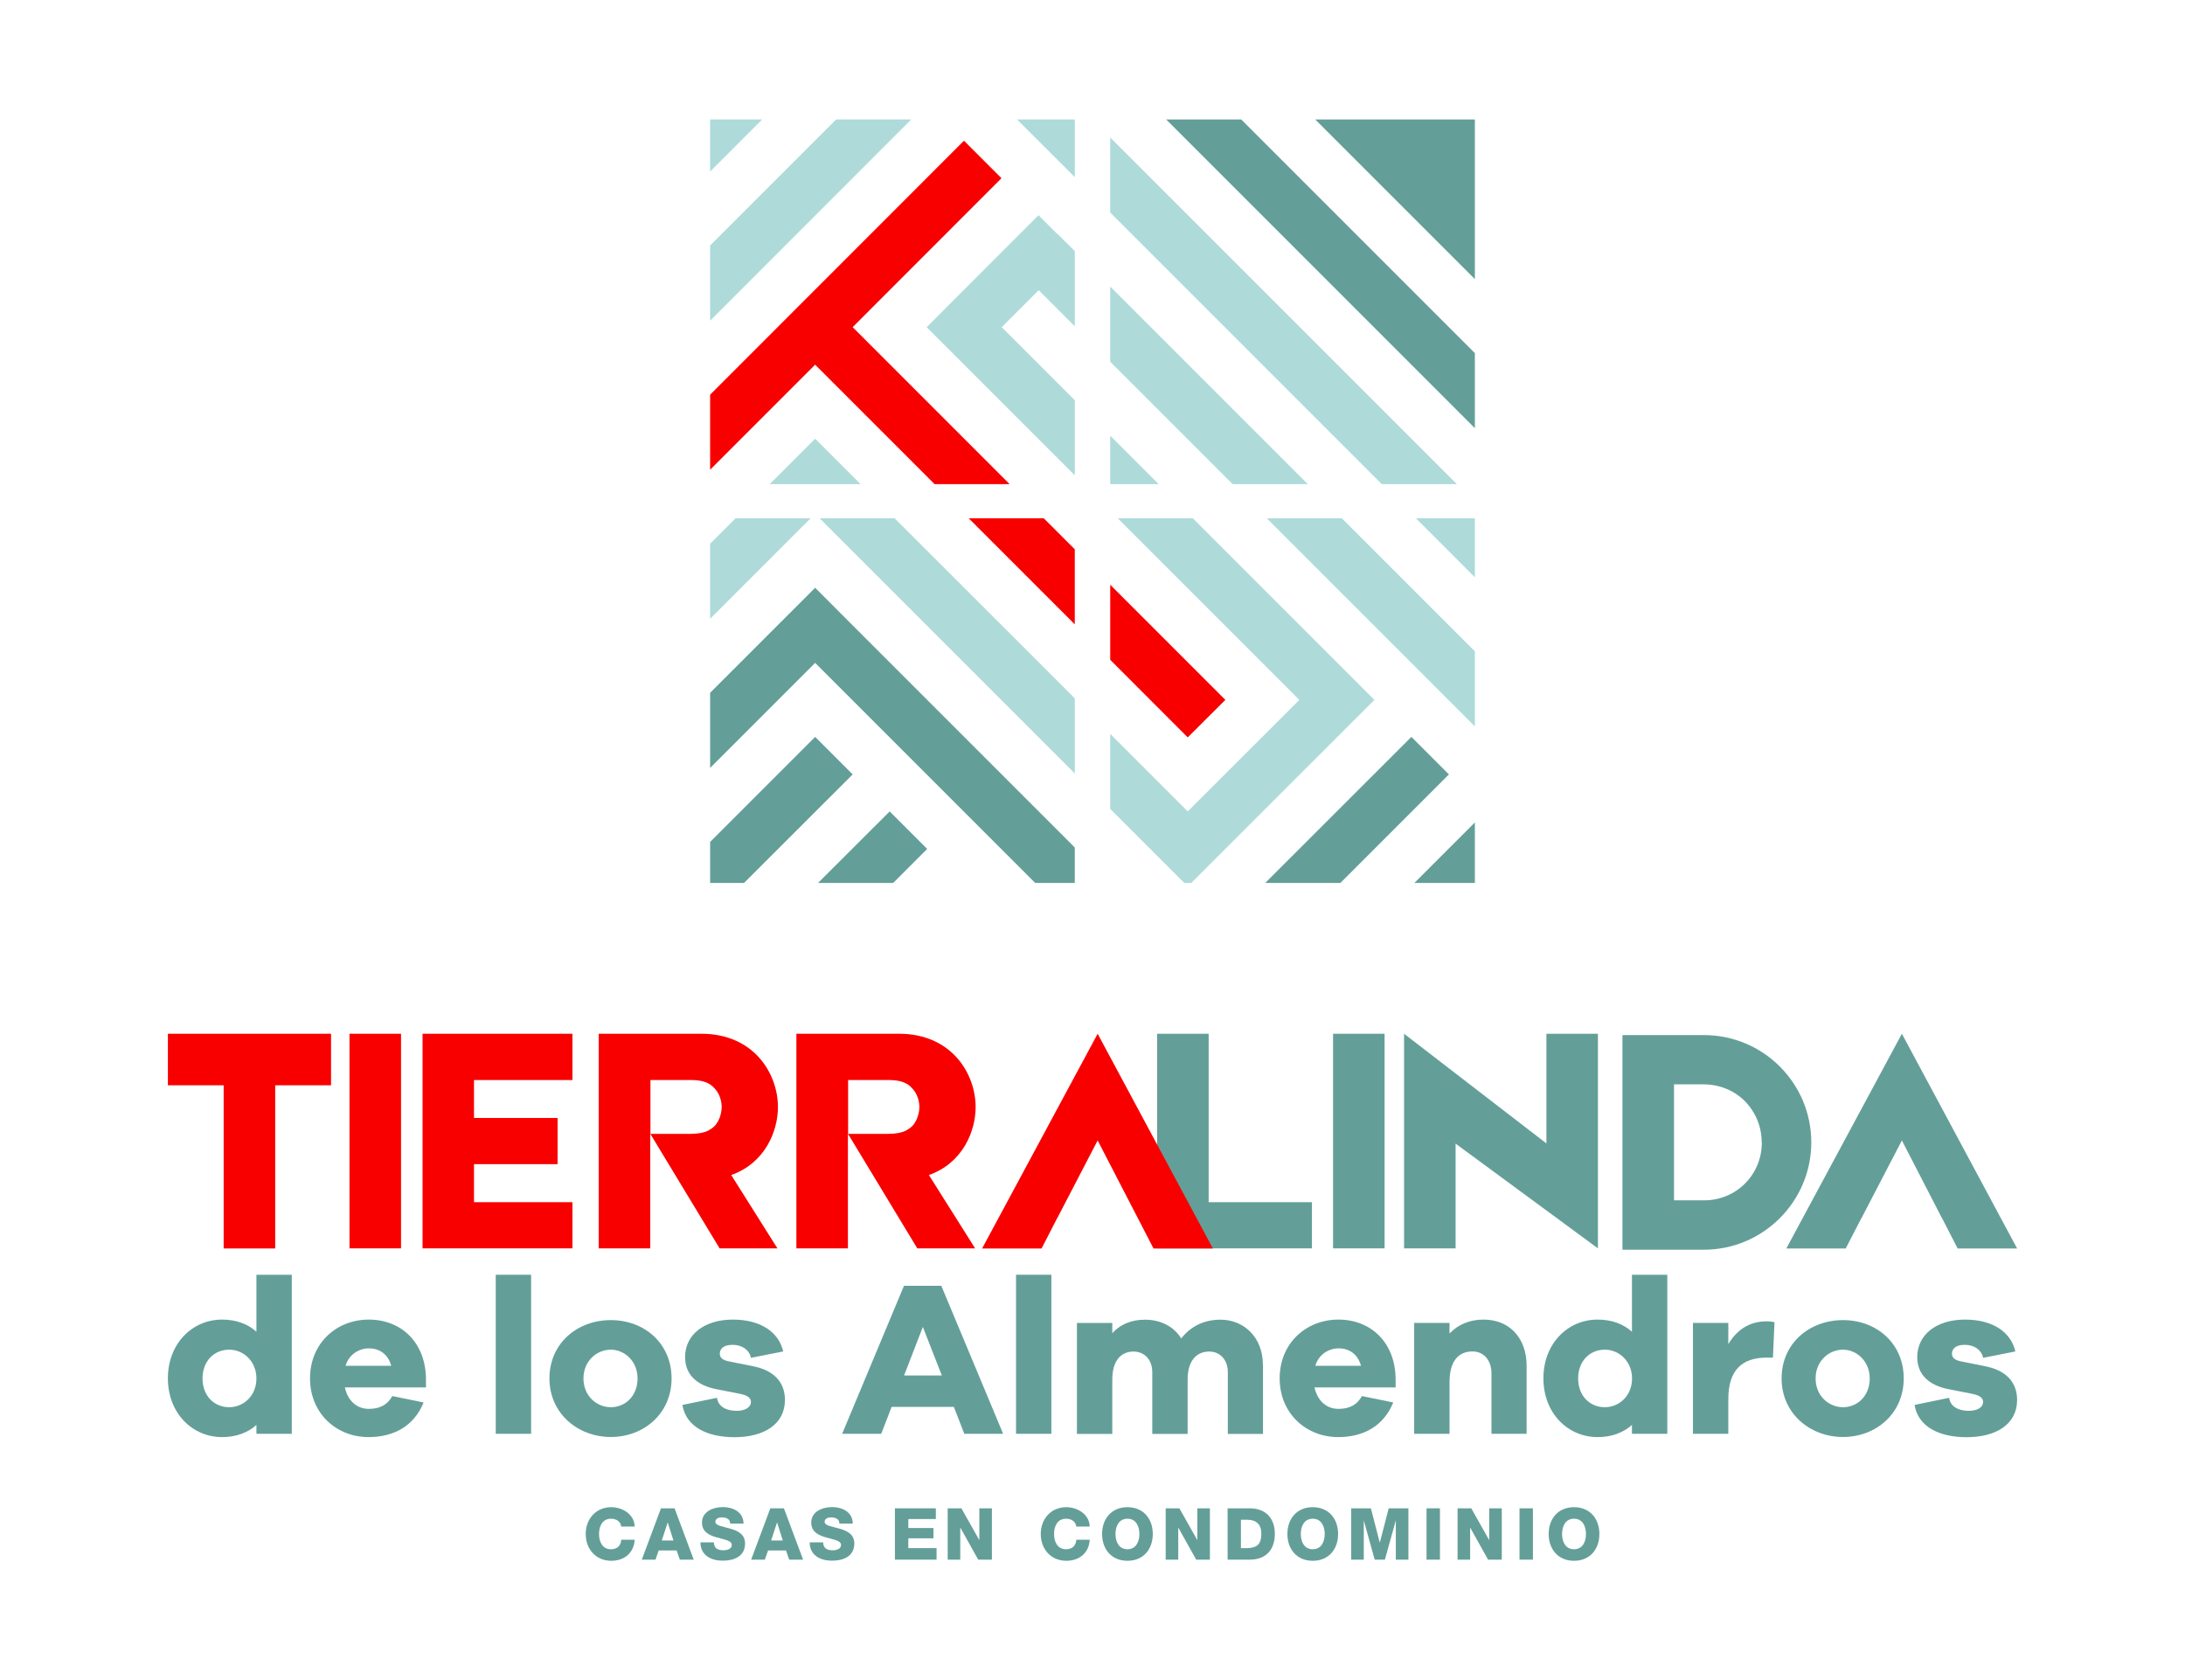 <?xml version="1.0" encoding="UTF-8"?>
<svg xmlns="http://www.w3.org/2000/svg" id="Capa_2" data-name="Capa 2" viewBox="0 0 212 163">
  <defs>
    <style>
      .cls-1 {
        fill: #639f98;
      }

      .cls-1, .cls-2, .cls-3 {
        stroke-width: 0px;
      }

      .cls-2 {
        fill: #aedada;
      }

      .cls-3 {
        fill: #f80000;
      }
    </style>
  </defs>
  <g>
    <polygon class="cls-3" points="118.89 67.9 107.72 56.73 107.72 64.01 115.24 71.54 118.89 67.9"></polygon>
    <polygon class="cls-3" points="90.68 46.97 97.96 46.97 82.73 31.74 97.17 17.29 93.53 13.65 68.9 38.29 68.9 45.57 79.09 35.38 90.68 46.97"></polygon>
    <polygon class="cls-3" points="104.28 60.57 104.28 53.29 101.27 50.28 93.99 50.28 104.28 60.57"></polygon>
    <polygon class="cls-1" points="143.1 34.26 120.43 11.59 113.15 11.59 143.1 41.54 143.1 34.26"></polygon>
    <polygon class="cls-1" points="143.1 11.59 127.61 11.59 143.1 27.08 143.1 11.59"></polygon>
    <polygon class="cls-1" points="140.58 75.13 136.94 71.49 122.76 85.66 130.05 85.66 140.58 75.13"></polygon>
    <polygon class="cls-1" points="143.1 79.79 137.23 85.66 143.1 85.66 143.1 79.79"></polygon>
    <polygon class="cls-1" points="89.96 82.36 86.32 78.72 79.37 85.66 86.66 85.66 89.96 82.36"></polygon>
    <polygon class="cls-1" points="68.9 67.21 68.9 74.5 79.09 64.31 100.44 85.66 104.28 85.66 104.28 82.22 82.73 60.67 79.09 57.02 75.44 60.67 68.9 67.21"></polygon>
    <polygon class="cls-1" points="72.19 85.66 82.73 75.13 79.09 71.49 68.9 81.68 68.9 85.66 72.19 85.66"></polygon>
    <polygon class="cls-2" points="114.91 85.66 115.58 85.66 129.71 71.54 131.26 69.99 133.35 67.9 115.73 50.28 108.45 50.28 126.07 67.9 115.24 78.72 107.72 71.2 107.72 78.48 114.91 85.66"></polygon>
    <polygon class="cls-2" points="107.72 42.27 107.72 46.97 112.42 46.97 107.72 42.27"></polygon>
    <polygon class="cls-2" points="140.53 67.9 143.1 70.47 143.1 63.19 130.19 50.28 122.91 50.28 140.53 67.9"></polygon>
    <polygon class="cls-2" points="140.53 53.43 143.1 56.01 143.1 50.28 137.38 50.28 140.53 53.43"></polygon>
    <polygon class="cls-2" points="81.13 11.59 68.9 23.82 68.9 31.11 88.41 11.59 81.13 11.59"></polygon>
    <polygon class="cls-2" points="134.07 46.97 141.35 46.97 107.72 13.34 107.72 20.62 134.07 46.97"></polygon>
    <polygon class="cls-2" points="119.6 46.97 126.89 46.97 107.72 27.8 107.72 35.09 119.6 46.97"></polygon>
    <polygon class="cls-2" points="78.65 50.28 71.37 50.28 68.9 52.75 68.9 60.03 78.65 50.28"></polygon>
    <polygon class="cls-2" points="68.9 16.64 73.95 11.59 68.9 11.59 68.9 16.64"></polygon>
    <polygon class="cls-2" points="104.28 11.59 98.68 11.59 104.28 17.18 104.28 11.59"></polygon>
    <polygon class="cls-2" points="102.59 22.71 100.76 20.88 89.91 31.74 90.82 32.65 104.28 46.11 104.28 38.83 97.19 31.74 100.78 28.15 104.28 31.65 104.28 24.36 102.61 22.7 102.59 22.71"></polygon>
    <polygon class="cls-2" points="79.09 42.56 74.68 46.97 83.5 46.97 79.09 42.56"></polygon>
    <polygon class="cls-2" points="104.28 67.75 86.8 50.28 79.52 50.28 104.28 75.04 104.28 67.75"></polygon>
  </g>
  <g>
    <g>
      <polygon class="cls-1" points="184.53 100.29 173.32 121.12 179.08 121.12 180.59 118.2 180.6 118.2 184.53 110.64 188.43 118.2 188.44 118.2 189.94 121.12 195.71 121.12 184.53 100.29"></polygon>
      <path class="cls-1" d="M127.29,116.63v4.48h-15.02v-20.82h5v16.34h10.03Z"></path>
      <path class="cls-1" d="M134.34,100.29v20.82h-5v-20.82h5Z"></path>
      <path class="cls-1" d="M155.04,100.29v20.82l-13.81-10.16v10.16h-5v-20.82l13.81,10.64v-10.64h5Z"></path>
      <path class="cls-1" d="M175.74,110.83c0,5.73-4.68,10.41-10.41,10.41h-7.91v-20.82h7.91c5.73,0,10.41,4.65,10.41,10.41ZM170.93,110.83c0-1.51-.58-2.92-1.63-4-1.06-1.06-2.5-1.63-4-1.63h-2.88v11.25h2.92c1.51,0,2.92-.58,3.97-1.63,1.06-1.06,1.63-2.47,1.63-3.97Z"></path>
      <path class="cls-3" d="M26.7,105.29v15.83h-5v-15.83h-5.41v-5h15.83v5h-5.41Z"></path>
      <path class="cls-3" d="M38.91,100.29v20.82h-5v-20.82h5Z"></path>
      <path class="cls-3" d="M45.99,116.63h9.55v4.48h-14.54v-20.82h14.54v4.49h-9.55v3.68h8.11v4.48h-8.11v3.68Z"></path>
      <path class="cls-3" d="M70.95,114l4.48,7.11h-5.61l-6.73-11.12v11.12h-5v-20.82h9.96c5.13,0,7.43,3.91,7.43,7.11,0,2.34-1.25,5.45-4.55,6.6ZM63.1,110h3.94c.64,0,1.22-.1,1.63-.29.29-.16.54-.32.74-.55.45-.54.61-1.28.61-1.76,0-.51-.16-1.25-.67-1.79-.48-.58-1.22-.83-2.27-.83h-3.97v5.22Z"></path>
      <path class="cls-3" d="M90.13,114l4.48,7.11h-5.61l-6.73-11.12v11.12h-5v-20.82h9.96c5.13,0,7.43,3.91,7.43,7.11,0,2.34-1.25,5.45-4.55,6.6ZM82.28,110h3.94c.64,0,1.22-.1,1.63-.29.29-.16.54-.32.74-.55.45-.54.61-1.28.61-1.76,0-.51-.16-1.25-.67-1.79-.48-.58-1.22-.83-2.27-.83h-3.97v5.22Z"></path>
      <polygon class="cls-3" points="106.5 100.29 95.29 121.12 101.06 121.12 102.56 118.2 102.57 118.2 106.5 110.64 110.41 118.2 110.41 118.2 111.92 121.12 117.68 121.12 106.5 100.29"></polygon>
    </g>
    <g>
      <path class="cls-1" d="M60.28,148.11c-.07-.5-.46-.77-1-.77-.84,0-1.16.74-1.16,1.48s.32,1.48,1.16,1.48c.61,0,.96-.35,1-.92h1.3c-.07,1.28-1.01,2.04-2.27,2.04-1.51,0-2.48-1.15-2.48-2.6s.98-2.6,2.48-2.6c1.07,0,2.24.68,2.27,1.88h-1.3Z"></path>
      <path class="cls-1" d="M64.13,146.33h1.32l1.86,4.98h-1.35l-.31-.89h-1.74l-.31.89h-1.33l1.86-4.98ZM64.21,149.45h1.13l-.55-1.74h-.01l-.57,1.74Z"></path>
      <path class="cls-1" d="M69.26,149.63c.03.59.39.77.94.77.39,0,.8-.14.8-.51,0-.44-.71-.52-1.43-.73-.71-.2-1.46-.52-1.46-1.44,0-1.09,1.1-1.51,2.03-1.51.99,0,1.99.48,2,1.6h-1.3c.02-.45-.4-.6-.8-.6-.28,0-.63.1-.63.43,0,.38.72.45,1.44.66.72.2,1.44.54,1.44,1.44,0,1.26-1.07,1.67-2.17,1.67s-2.16-.5-2.16-1.78h1.3Z"></path>
      <path class="cls-1" d="M74.74,146.33h1.32l1.86,4.98h-1.35l-.31-.89h-1.74l-.31.89h-1.33l1.86-4.98ZM74.82,149.45h1.13l-.55-1.74h-.01l-.57,1.74Z"></path>
      <path class="cls-1" d="M79.86,149.63c.03.59.39.77.94.77.39,0,.8-.14.8-.51,0-.44-.71-.52-1.43-.73-.71-.2-1.46-.52-1.46-1.44,0-1.09,1.1-1.51,2.03-1.51.99,0,1.99.48,2,1.6h-1.3c.02-.45-.4-.6-.8-.6-.28,0-.63.1-.63.43,0,.38.72.45,1.44.66.72.2,1.44.54,1.44,1.44,0,1.26-1.07,1.67-2.17,1.67s-2.16-.5-2.16-1.78h1.3Z"></path>
      <path class="cls-1" d="M86.83,146.33h3.97v1.04h-2.67v.87h2.44v1h-2.44v.95h2.74v1.12h-4.04v-4.98Z"></path>
      <path class="cls-1" d="M91.95,146.33h1.33l1.73,3.07h.01v-3.07h1.22v4.98h-1.33l-1.73-3.1h-.01v3.1h-1.22v-4.98Z"></path>
      <path class="cls-1" d="M104.43,148.11c-.07-.5-.46-.77-1-.77-.84,0-1.16.74-1.16,1.48s.32,1.48,1.16,1.48c.61,0,.96-.35,1-.92h1.3c-.07,1.28-1.01,2.04-2.27,2.04-1.51,0-2.48-1.15-2.48-2.6s.98-2.6,2.48-2.6c1.07,0,2.24.68,2.27,1.88h-1.3Z"></path>
      <path class="cls-1" d="M109.39,146.22c1.57,0,2.46,1.15,2.46,2.6s-.89,2.6-2.46,2.6-2.46-1.15-2.46-2.6.89-2.6,2.46-2.6ZM109.39,150.3c.84,0,1.16-.74,1.16-1.48s-.32-1.48-1.16-1.48-1.16.74-1.16,1.48.32,1.48,1.16,1.48Z"></path>
      <path class="cls-1" d="M113.1,146.33h1.33l1.73,3.07h.01v-3.07h1.22v4.98h-1.33l-1.73-3.1h-.01v3.1h-1.22v-4.98Z"></path>
      <path class="cls-1" d="M119.11,146.33h2.14c1.53,0,2.44.93,2.44,2.47,0,1.63-.93,2.51-2.44,2.51h-2.14v-4.98ZM120.4,150.19h.61c.98-.02,1.37-.4,1.37-1.4,0-.91-.49-1.35-1.37-1.35h-.61v2.75Z"></path>
      <path class="cls-1" d="M127.37,146.22c1.57,0,2.46,1.15,2.46,2.6s-.89,2.6-2.46,2.6-2.46-1.15-2.46-2.6.89-2.6,2.46-2.6ZM127.37,150.3c.84,0,1.16-.74,1.16-1.48s-.32-1.48-1.16-1.48-1.16.74-1.16,1.48.32,1.48,1.16,1.48Z"></path>
      <path class="cls-1" d="M131.1,146.33h1.91l.86,3.32h.01l.86-3.32h1.91v4.98h-1.22v-3.78h-.01l-1.05,3.78h-.99l-1.05-3.78h-.01v3.78h-1.22v-4.98Z"></path>
      <path class="cls-1" d="M138.41,146.33h1.3v4.98h-1.3v-4.98Z"></path>
      <path class="cls-1" d="M141.42,146.33h1.33l1.73,3.07h.01v-3.07h1.22v4.98h-1.33l-1.73-3.1h-.01v3.1h-1.22v-4.98Z"></path>
      <path class="cls-1" d="M147.43,146.33h1.3v4.98h-1.3v-4.98Z"></path>
      <path class="cls-1" d="M152.72,146.22c1.57,0,2.46,1.15,2.46,2.6s-.89,2.6-2.46,2.6-2.46-1.15-2.46-2.6.89-2.6,2.46-2.6ZM152.72,150.3c.84,0,1.16-.74,1.16-1.48s-.32-1.48-1.16-1.48-1.16.74-1.16,1.48.32,1.48,1.16,1.48Z"></path>
    </g>
    <g>
      <path class="cls-1" d="M28.31,139.1h-3.43v-.86c-.84.75-1.95,1.18-3.34,1.18-2.85,0-5.25-2.29-5.25-5.7s2.4-5.7,5.25-5.7c1.39,0,2.51.43,3.34,1.18v-5.53h3.43v15.43ZM24.88,133.73c0-1.65-1.24-2.79-2.64-2.79-1.5,0-2.59,1.14-2.59,2.79s1.09,2.79,2.59,2.79c1.39,0,2.64-1.11,2.64-2.79Z"></path>
      <path class="cls-1" d="M41.35,134.6h-7.89c.28,1.29,1.16,2.08,2.31,2.08.79,0,1.71-.19,2.29-1.24l3.04.62c-.92,2.27-2.87,3.36-5.34,3.36-3.11,0-5.68-2.29-5.68-5.7s2.57-5.7,5.7-5.7,5.49,2.19,5.55,5.7v.88ZM33.52,132.5h4.44c-.32-1.16-1.18-1.69-2.16-1.69s-1.95.6-2.27,1.69Z"></path>
      <path class="cls-1" d="M48.1,139.1v-15.43h3.43v15.43h-3.43Z"></path>
      <path class="cls-1" d="M65.16,133.73c0,3.41-2.7,5.68-5.89,5.68s-5.96-2.27-5.96-5.68,2.7-5.66,5.96-5.66,5.89,2.27,5.89,5.66ZM61.86,133.73c0-1.67-1.26-2.79-2.59-2.79-1.39,0-2.66,1.11-2.66,2.79s1.26,2.79,2.66,2.79,2.59-1.09,2.59-2.79Z"></path>
      <path class="cls-1" d="M69.56,135.61c.15.92.99,1.26,1.91,1.26s1.39-.39,1.39-.86c0-.36-.28-.64-1.07-.79l-2.19-.43c-1.99-.36-3.13-1.44-3.13-3.13,0-2.21,1.91-3.64,4.63-3.64s4.46,1.22,4.89,3.09l-3.13.62c-.11-.66-.75-1.26-1.8-1.26-.92,0-1.22.45-1.22.84,0,.3.13.6.81.75l2.53.51c2.04.43,2.98,1.65,2.98,3.24,0,2.38-2.06,3.62-4.89,3.62-2.53,0-4.69-.92-5.06-3.13l3.34-.69Z"></path>
      <path class="cls-1" d="M93.56,139.1l-1.01-2.61h-6.04l-1.01,2.61h-3.79l6-14.36h3.62l6,14.36h-3.77ZM89.54,128.73l-1.82,4.71h3.66l-1.84-4.71Z"></path>
      <path class="cls-1" d="M98.58,139.1v-15.43h3.43v15.43h-3.43Z"></path>
      <path class="cls-1" d="M122.54,132.38v6.73h-3.41v-6c0-1.22-.79-1.99-1.8-1.99-1.26,0-2.1.92-2.1,2.72v5.27h-3.43v-6c0-1.22-.79-1.99-1.82-1.99-1.24,0-2.06.92-2.06,2.72v5.27h-3.43v-10.76h3.43v.99c.73-.81,1.78-1.31,3.17-1.31,1.5,0,2.79.64,3.52,1.82.86-1.11,2.14-1.82,3.81-1.82,2.29,0,4.11,1.74,4.11,4.35Z"></path>
      <path class="cls-1" d="M135.43,134.6h-7.89c.28,1.29,1.16,2.08,2.31,2.08.79,0,1.71-.19,2.29-1.24l3.04.62c-.92,2.27-2.87,3.36-5.34,3.36-3.11,0-5.68-2.29-5.68-5.7s2.57-5.7,5.7-5.7,5.49,2.19,5.55,5.7v.88ZM127.61,132.5h4.44c-.32-1.16-1.18-1.69-2.16-1.69s-1.95.6-2.27,1.69Z"></path>
      <path class="cls-1" d="M148.12,132.5v6.6h-3.41v-5.87c0-1.26-.75-2.12-1.84-2.12-1.35,0-2.23.92-2.23,3v4.99h-3.43v-10.76h3.43v1.03c.81-.86,1.95-1.35,3.3-1.35,2.51,0,4.18,1.78,4.18,4.48Z"></path>
      <path class="cls-1" d="M161.77,139.1h-3.43v-.86c-.84.75-1.95,1.18-3.34,1.18-2.85,0-5.25-2.29-5.25-5.7s2.4-5.7,5.25-5.7c1.39,0,2.51.43,3.34,1.18v-5.53h3.43v15.43ZM158.35,133.73c0-1.65-1.24-2.79-2.64-2.79-1.5,0-2.59,1.14-2.59,2.79s1.09,2.79,2.59,2.79c1.39,0,2.64-1.11,2.64-2.79Z"></path>
      <path class="cls-1" d="M172.17,128.28l-.15,3.43h-.62c-2.4,0-3.71,1.24-3.71,4.03v3.36h-3.43v-10.76h3.43v2.06c.77-1.29,1.95-2.21,3.71-2.21.3,0,.51.02.77.09Z"></path>
      <path class="cls-1" d="M184.71,133.73c0,3.41-2.7,5.68-5.89,5.68s-5.96-2.27-5.96-5.68,2.7-5.66,5.96-5.66,5.89,2.27,5.89,5.66ZM181.41,133.73c0-1.67-1.26-2.79-2.59-2.79-1.39,0-2.66,1.11-2.66,2.79s1.26,2.79,2.66,2.79,2.59-1.09,2.59-2.79Z"></path>
      <path class="cls-1" d="M189.11,135.61c.15.92.99,1.26,1.91,1.26s1.39-.39,1.39-.86c0-.36-.28-.64-1.07-.79l-2.19-.43c-1.99-.36-3.13-1.44-3.13-3.13,0-2.21,1.91-3.64,4.63-3.64s4.46,1.22,4.89,3.09l-3.13.62c-.11-.66-.75-1.26-1.8-1.26-.92,0-1.22.45-1.22.84,0,.3.13.6.81.75l2.53.51c2.04.43,2.98,1.65,2.98,3.24,0,2.38-2.06,3.62-4.89,3.62-2.53,0-4.69-.92-5.06-3.13l3.34-.69Z"></path>
    </g>
  </g>
</svg>
